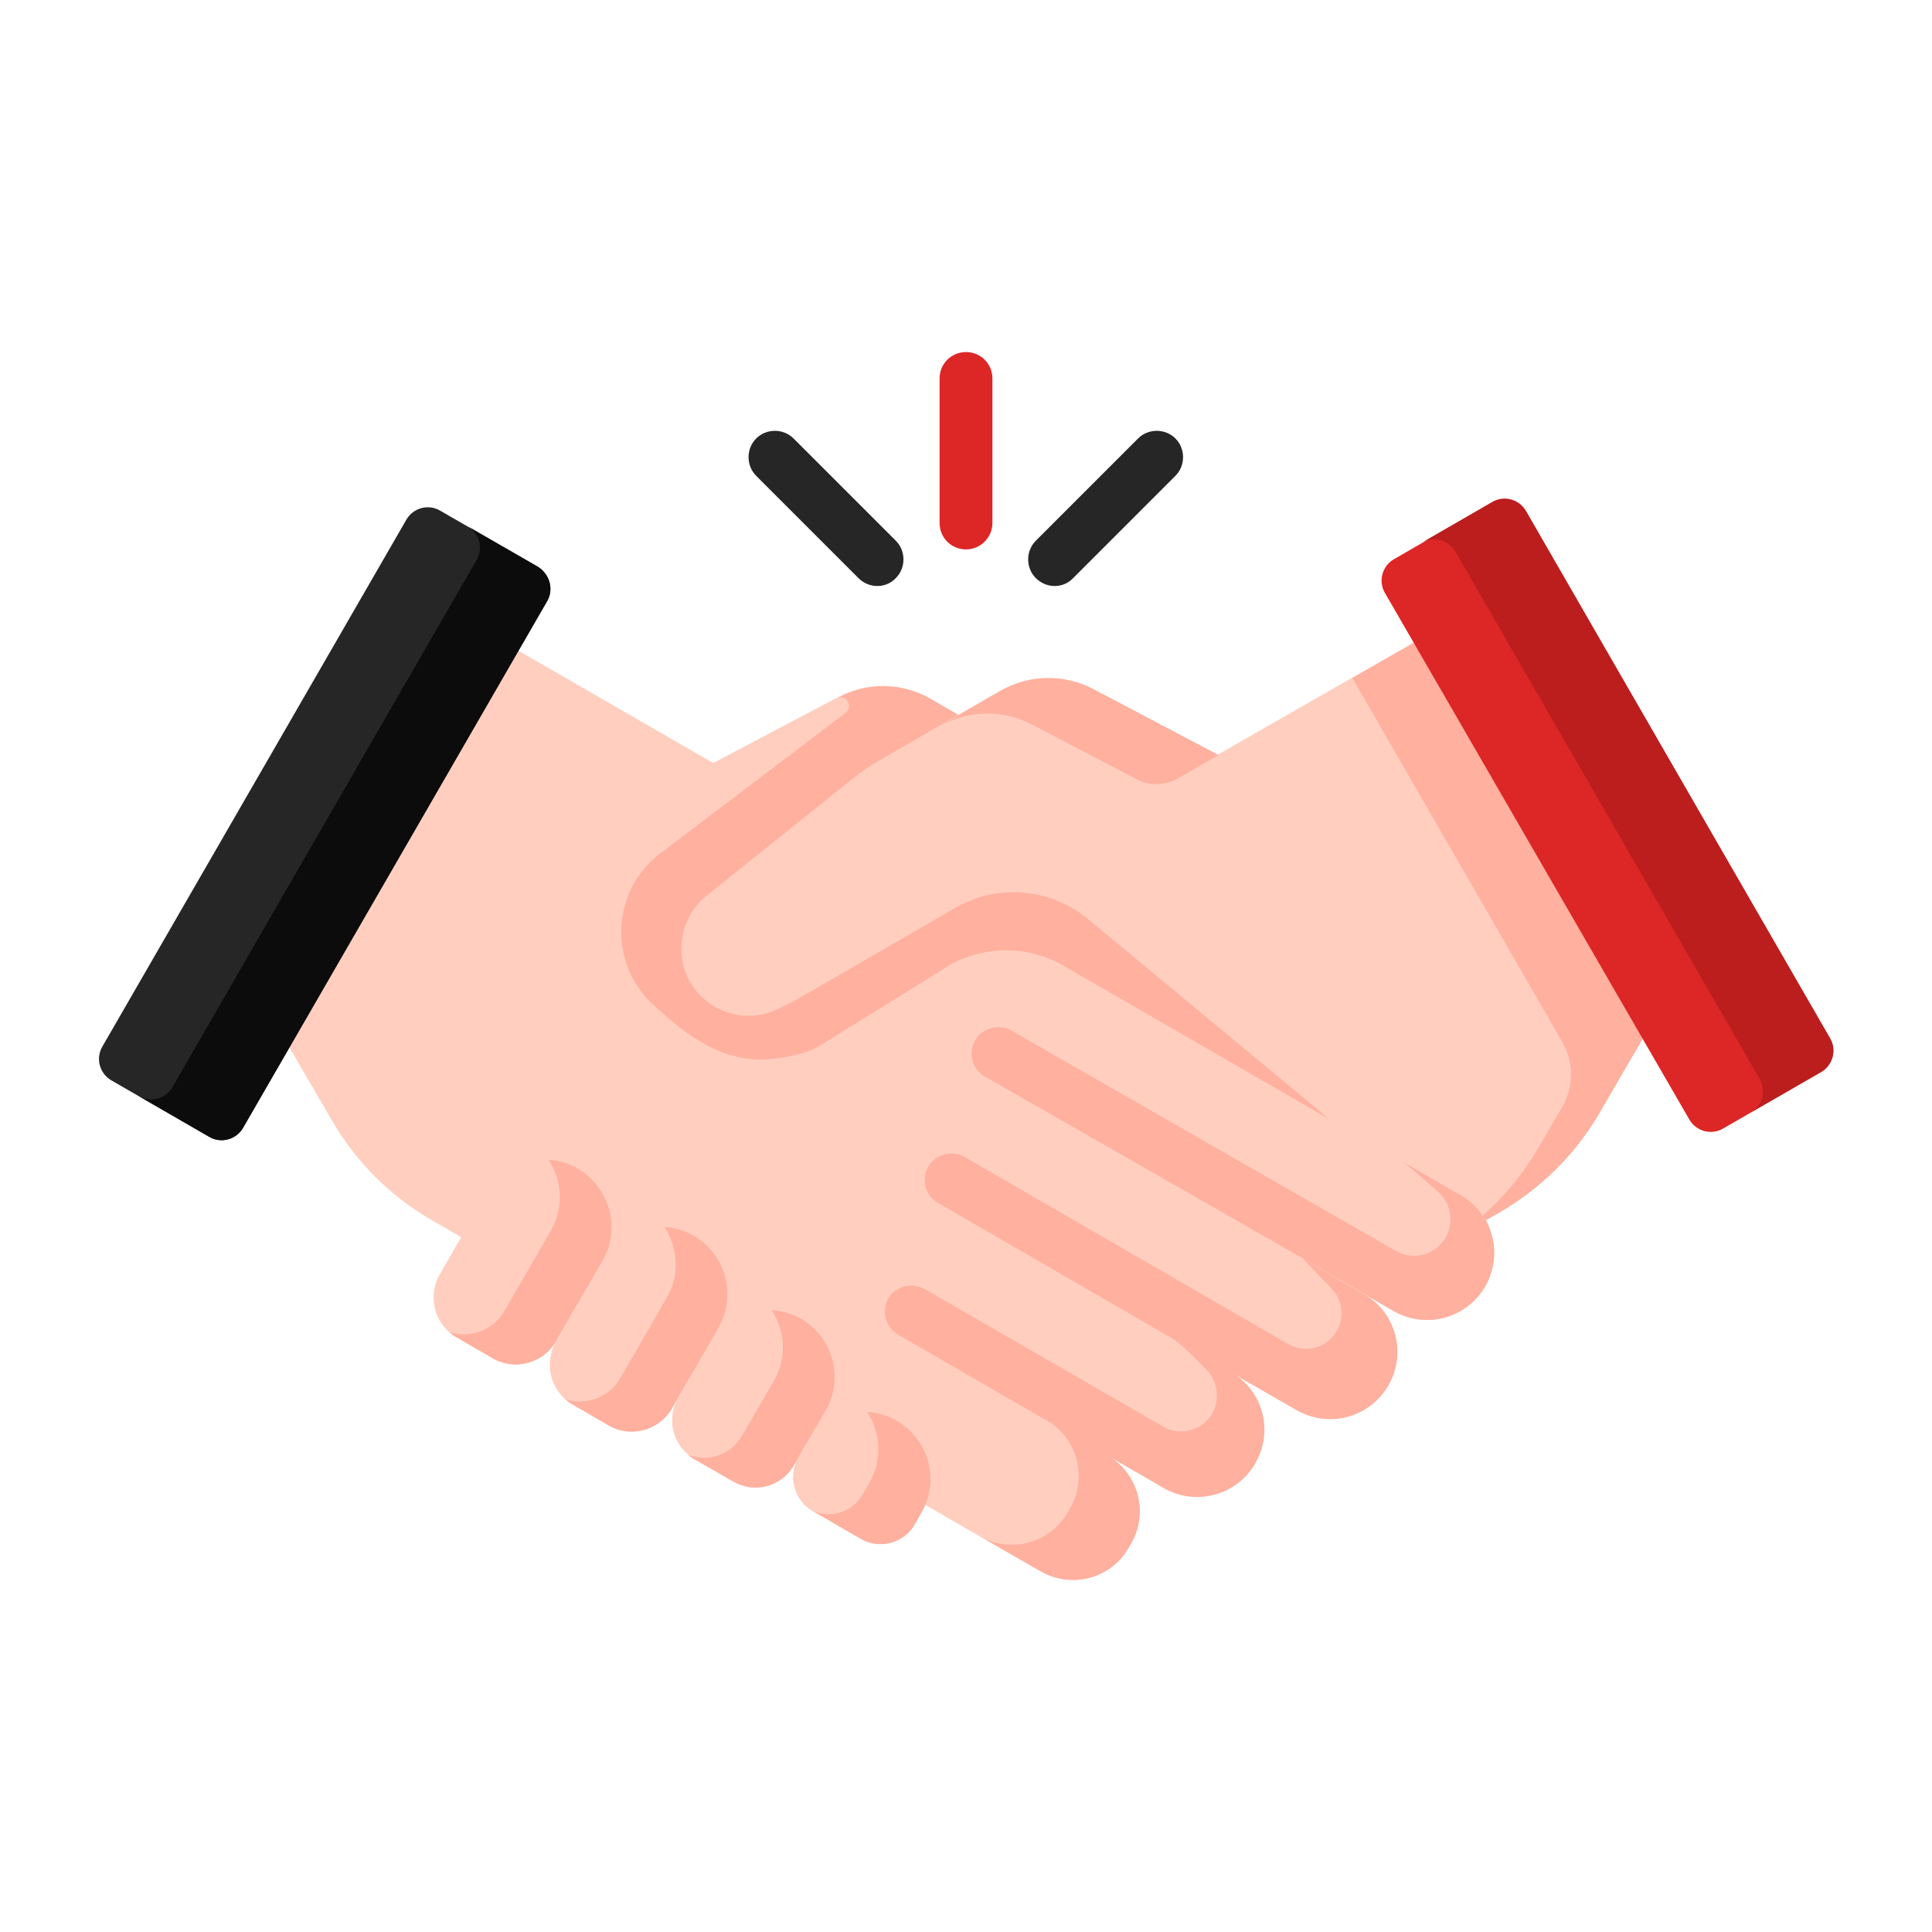 <?xml version="1.0" encoding="utf-8"?>
<!-- Generator: Adobe Illustrator 24.3.0, SVG Export Plug-In . SVG Version: 6.00 Build 0)  -->
<svg version="1.1" id="Capa_1" xmlns="http://www.w3.org/2000/svg" xmlns:xlink="http://www.w3.org/1999/xlink" x="0px" y="0px"
	 viewBox="0 0 512 512" style="enable-background:new 0 0 512 512;" xml:space="preserve">
<style type="text/css">
	.st0{fill:#FFCEBF;}
	.st1{fill:#FFB09E;}
	.st2{fill:#262626;}
	.st3{fill:#DD2626;}
	.st4{fill:#0C0C0C;}
	.st5{fill:#BC1E1E;}
</style>
<g>
	<path class="st0" d="M393.6,340.9c-3.3,5.7-9.3,8.9-15.4,8.9c-3,0-6.1-0.8-8.9-2.4l-7.9-4.6c8.5,4.9,11.4,15.8,6.5,24.3
		c-3.3,5.7-9.3,8.9-15.4,8.9c-3,0-6.1-0.8-8.9-2.4l-17.4-10c8.4,4.9,11.3,15.6,6.4,24l-0.1,0.2c-4.9,8.4-15.6,11.3-24.1,6.5
		l-14.9-8.6c8.1,4.7,10.9,15.1,6.2,23.3l-0.7,1.2c-4.7,8.2-15.1,10.9-23.3,6.2l-161.2-93c-11-6.3-20.1-15.4-26.5-26.4l-11.4-19.6
		l22.6-56.6l38.1-48.4l51.7,29.8l33.2-17.5c7.6-4,16.6-3.9,24.1,0.3l16.4,9.5l10.2,5.9l6,3.4c2.4,1.4,4.8,3,7,4.7l38.7,31
		c4.9,3.9,7.4,10.1,6.6,16.3c-0.3,2.4-1.1,4.6-2.2,6.6c-4.7,8.2-15.5,11.6-24.4,6.5l82.5,47.6c2.9,1.7,5.1,4,6.6,6.7
		C396.7,328.7,396.8,335.3,393.6,340.9L393.6,340.9z"/>
	<g>
		<path class="st1" d="M393.6,340.9c-3.3,5.7-9.3,8.9-15.4,8.9c-2.9,0-5.8-0.7-8.4-2.1c-0.1-0.1-0.3-0.1-0.4-0.2l-7.9-4.6
			c0.1,0.1,0.3,0.2,0.4,0.2l-8.7-5L353,338l-7.7-4.5l0,0L261,285.3c-3.4-1.9-4.5-6.2-2.6-9.6c1.9-3.3,6.2-4.5,9.6-2.6l101.9,58.4
			c4.5,2.6,10.2,1.2,13-3.2c2.5-4,1.8-9.2-1.7-12.4c-4-3.5-8.7-7.7-10.3-8.6l16.2,9.3c2.9,1.7,5.1,4,6.6,6.7
			C396.7,328.7,396.8,335.3,393.6,340.9L393.6,340.9z"/>
		<path class="st1" d="M367.9,367.2c-3.3,5.7-9.3,8.9-15.4,8.9c-3,0-6.1-0.8-8.9-2.4l-16.2-9.3l-0.3-0.2l-78.5-45.4
			c-3.4-1.9-4.5-6.2-2.6-9.6c1.9-3.3,6.2-4.5,9.6-2.6l85.8,49.6c4.5,2.6,10.2,1.1,12.8-3.4c0.9-1.5,1.3-3.1,1.3-4.8
			c0-2.4-0.9-4.7-2.6-6.5l-7.6-7.9l0,0l7.7,4.5l0.1,0.1l8.7,5C370,348.2,372.8,358.8,367.9,367.2L367.9,367.2z"/>
		<path class="st1" d="M332.7,387.7l-0.1,0.2c-4.9,8.4-15.6,11.3-24.1,6.5l-14.7-8.5c0.1,0,0.1,0.1,0.2,0.1l-1.5-0.9l-2-1.1l-13-7.5
			c0.1,0.1,0.2,0.1,0.3,0.2L238,353.7c-3.4-2-4.5-6.4-2.5-9.7c2-3.3,6.4-4.2,9.7-2.3l63.1,36.4c5.6,3.2,12.7,0,14-6.3
			c0-0.1,0-0.2,0-0.2c0.6-3-0.3-6.1-2.4-8.4c-2.9-3.1-7-7.2-9.8-8.8l17,9.8l-0.8-0.5C334.7,368.5,337.6,379.3,332.7,387.7z"/>
		<path class="st1" d="M343.7,373.7l-16.5-9.5l0.3,0.2L343.7,373.7z"/>
		<path class="st1" d="M299.8,409l-0.7,1.2c-4.7,8.2-15.1,10.9-23.3,6.2l-16.2-9.3c8.1,4.7,18.6,1.9,23.3-6.2l0.7-1.2
			c4.6-8.1,2-18.3-5.9-23.1c-0.1-0.1-0.2-0.1-0.3-0.2l13,7.5l2,1.1l1.5,0.9C301.8,390.8,304.4,401,299.8,409L299.8,409z"/>
		<path class="st1" d="M273,200.5l-62.8,64.7l-6,4c-3,2-6.5,3.3-10.1,3.7c-13.9,1.8-26.7-7.7-29.1-21.5c-1.6-9.5,2.1-19.2,9.8-25.1
			l49.3-37.4c1.9-1.5,0.6-4.5-1.8-4.1c7.6-4,16.6-3.9,24.1,0.3l16.4,9.5L273,200.5z"/>
	</g>
	<path class="st0" d="M374.6,170.3l38.7,50.6l22,54.4l-11.4,19.6c-6.4,11-15.5,20-26.5,26.4l-3.7,2.1c-0.2-0.4-0.5-0.8-0.8-1.2
		c-1.4-2.2-3.4-4.1-5.9-5.5l-126.2-72.9l-6.8-3.9l-46.7,26.9c-8.9,5.1-19.7,1.7-24.4-6.5c-1.1-1.9-1.9-4.2-2.2-6.6
		c-0.8-6.2,1.7-12.4,6.5-16.3l38.7-31c2.1-1.7,4.4-3.3,6.8-4.7l32.4-18.7c7.5-4.3,16.7-4.5,24.4-0.5l33.2,17.5L374.6,170.3z"/>
	<path class="st1" d="M289.7,182.6l33.2,17.5l-10.8,6.2c-3.4,1.9-7.5,2-10.9,0.2L273.5,192c-7.7-4-16.8-3.9-24.4,0.4l16.1-9.3
		C272.8,178.8,282,178.6,289.7,182.6z"/>
	<path class="st1" d="M435.3,275.3l-11.4,19.6c-6.4,11-15.5,20-26.5,26.4l-3.7,2.1c-0.2-0.4-0.5-0.8-0.8-1.2
		c5.8-5.1,10.8-11.2,14.7-17.9l6.4-10.9c3.1-5.3,3.1-12,0-17.3l-55.6-96.4l16.2-9.3l38.7,50.6L435.3,275.3z"/>
	<path class="st0" d="M159.6,334.1l-12.3,21.3c-3.4,5.9-11,8-16.9,4.5l-9.3-5.4c-0.8-0.4-1.5-1-2.1-1.5c-4.3-3.8-5.4-10.2-2.4-15.4
		l12.3-21.3c2.5-4.2,6.4-7.1,10.8-8.3c1.8-0.5,3.7-0.7,5.7-0.6c2.7,0.2,5.3,0.9,7.8,2.3C161.6,314.8,164.6,325.6,159.6,334.1
		L159.6,334.1z"/>
	<path class="st1" d="M159.7,334.1l-12.3,21.3c-3.4,5.9-11,8-16.9,4.5l-9.3-5.4c-0.8-0.4-1.5-1-2.1-1.5c5.4,1.8,11.6-0.4,14.6-5.6
		l12.3-21.3c3.5-6,3-13.2-0.6-18.7c2.7,0.1,5.3,0.9,7.8,2.3C161.6,314.8,164.6,325.6,159.7,334.1L159.7,334.1z"/>
	<path class="st0" d="M190.4,351.9l-12.3,21.3c-3.4,5.9-11,8-16.9,4.5l-9.3-5.4c-0.8-0.4-1.5-1-2.1-1.5c-4.3-3.8-5.4-10.2-2.4-15.4
		l12.3-21.3c2.5-4.2,6.4-7.1,10.8-8.3c1.8-0.5,3.7-0.7,5.7-0.6c2.7,0.1,5.3,0.9,7.8,2.3C192.4,332.5,195.3,343.4,190.4,351.9
		L190.4,351.9z"/>
	<path class="st1" d="M190.4,351.9l-12.3,21.3c-3.4,5.9-11,8-16.9,4.5l-9.3-5.4c-0.8-0.4-1.5-1-2.1-1.5c5.5,1.8,11.6-0.4,14.6-5.6
		l12.3-21.3c3.5-6,3-13.2-0.6-18.7c2.7,0.1,5.3,0.9,7.8,2.3C192.4,332.5,195.3,343.4,190.4,351.9L190.4,351.9z"/>
	<path class="st0" d="M218.8,373.8l-8.4,14.5c-3.3,5.7-10.5,7.6-16.1,4.3l-10.3-5.9c-0.6-0.3-1.1-0.7-1.6-1.2
		c-4.4-3.6-5.6-9.9-2.7-15l8.4-14.5c2.5-4.2,6.4-7.1,10.8-8.3c1.8-0.5,3.7-0.7,5.7-0.6c2.7,0.2,5.3,0.9,7.8,2.3
		C220.8,354.5,223.7,365.3,218.8,373.8L218.8,373.8z"/>
	<path class="st1" d="M218.8,373.8l-8.4,14.5c-3.3,5.7-10.5,7.6-16.1,4.3l-10.3-5.9c-0.6-0.3-1.1-0.7-1.6-1.1
		c5.3,2,11.4-0.1,14.3-5.2l8.4-14.5c3.5-6,3-13.2-0.6-18.7c2.7,0.2,5.3,0.9,7.8,2.3C220.8,354.5,223.7,365.3,218.8,373.8
		L218.8,373.8z"/>
	<path class="st0" d="M244.2,400.8l-1.8,3.2c-2.9,5-9.3,6.7-14.3,3.8l-12.6-7.3c-0.2-0.1-0.4-0.2-0.6-0.3c-4.6-3-6.1-9.1-3.3-14
		l1.8-3.2c2.5-4.2,6.4-7.1,10.8-8.3c1.8-0.5,3.7-0.7,5.7-0.6c2.7,0.2,5.3,0.9,7.8,2.3C246.2,381.5,249.1,392.3,244.2,400.8
		L244.2,400.8z"/>
	<path class="st1" d="M244.2,400.8l-1.8,3.2c-2.9,5-9.3,6.7-14.3,3.8l-12.6-7.3c-0.2-0.1-0.4-0.2-0.6-0.3c4.9,2.4,10.9,0.7,13.7-4.1
		l1.8-3.2c3.5-6,3-13.2-0.6-18.7c2.7,0.1,5.3,0.9,7.8,2.3C246.2,381.5,249.1,392.3,244.2,400.8z"/>
	<g>
		<g>
			<path class="st2" d="M232.5,155.3c-1.8,0-3.6-0.7-5-2.1l-27.1-27.1c-2.7-2.7-2.7-7.2,0-9.9c2.7-2.7,7.2-2.7,9.9,0l27.1,27.1
				c2.7,2.7,2.7,7.2,0,9.9C236.1,154.6,234.3,155.3,232.5,155.3z"/>
		</g>
	</g>
	<g>
		<g>
			<path class="st3" d="M256,145.6c-3.9,0-7-3.1-7-7v-38.3c0-3.9,3.1-7,7-7c3.9,0,7,3.1,7,7v38.3C263,142.4,259.9,145.6,256,145.6z"
				/>
		</g>
	</g>
	<g>
		<g>
			<path class="st2" d="M279.5,155.3c-1.8,0-3.6-0.7-5-2.1c-2.7-2.7-2.7-7.2,0-9.9l27.1-27.1c2.7-2.7,7.2-2.7,9.9,0
				c2.7,2.7,2.7,7.2,0,9.9l-27.1,27.1C283.1,154.6,281.3,155.3,279.5,155.3z"/>
		</g>
	</g>
	<path class="st1" d="M352.3,296.6l-70.5-40.7c-9.2-5.3-20.4-5.4-29.7-0.4l-35.3,21.9c-3.3,1.8-8,2.8-13,3.3
		c-12.9,1.1-23.8-7.5-32.9-16.7l13.9-1.1c5.3,6.4,14.7,8.7,22.7,4.1l46.7-27c11.1-5.8,24.7-4.4,34.3,3.7L352.3,296.6z"/>
	<path class="st2" d="M145,159.3L64.4,298.9c-1.8,3.1-5.8,4.2-8.9,2.4l-26-15c-3.1-1.8-4.2-5.8-2.4-8.9l80.6-139.7
		c1.8-3.1,5.8-4.2,8.9-2.4l26,15C145.7,152.2,146.8,156.2,145,159.3z"/>
	<path class="st4" d="M145,159.3L64.4,298.9c-1.8,3.1-5.8,4.2-8.9,2.4l-18.7-10.8c3.1,1.8,7.1,0.7,8.9-2.4l80.6-139.7
		c1.8-3.1,0.8-7-2.3-8.9l18.6,10.7C145.7,152.2,146.8,156.2,145,159.3z"/>
	<path class="st3" d="M404.3,135.5L485,275.2c1.8,3.1,0.7,7.1-2.4,8.9l-26,15c-3.1,1.8-7.1,0.7-8.9-2.4L367,157.1
		c-1.8-3.1-0.7-7.1,2.4-8.9l26-15C398.5,131.3,402.5,132.4,404.3,135.5L404.3,135.5z"/>
	<path class="st5" d="M482.6,284.1L464,294.8c3.1-1.8,4.1-5.8,2.3-8.9l-80.6-139.7c-1.8-3.1-5.8-4.2-8.9-2.4l18.7-10.8
		c3.1-1.8,7.1-0.7,8.9,2.4L485,275.2C486.8,278.3,485.7,282.3,482.6,284.1z"/>
</g>
</svg>
